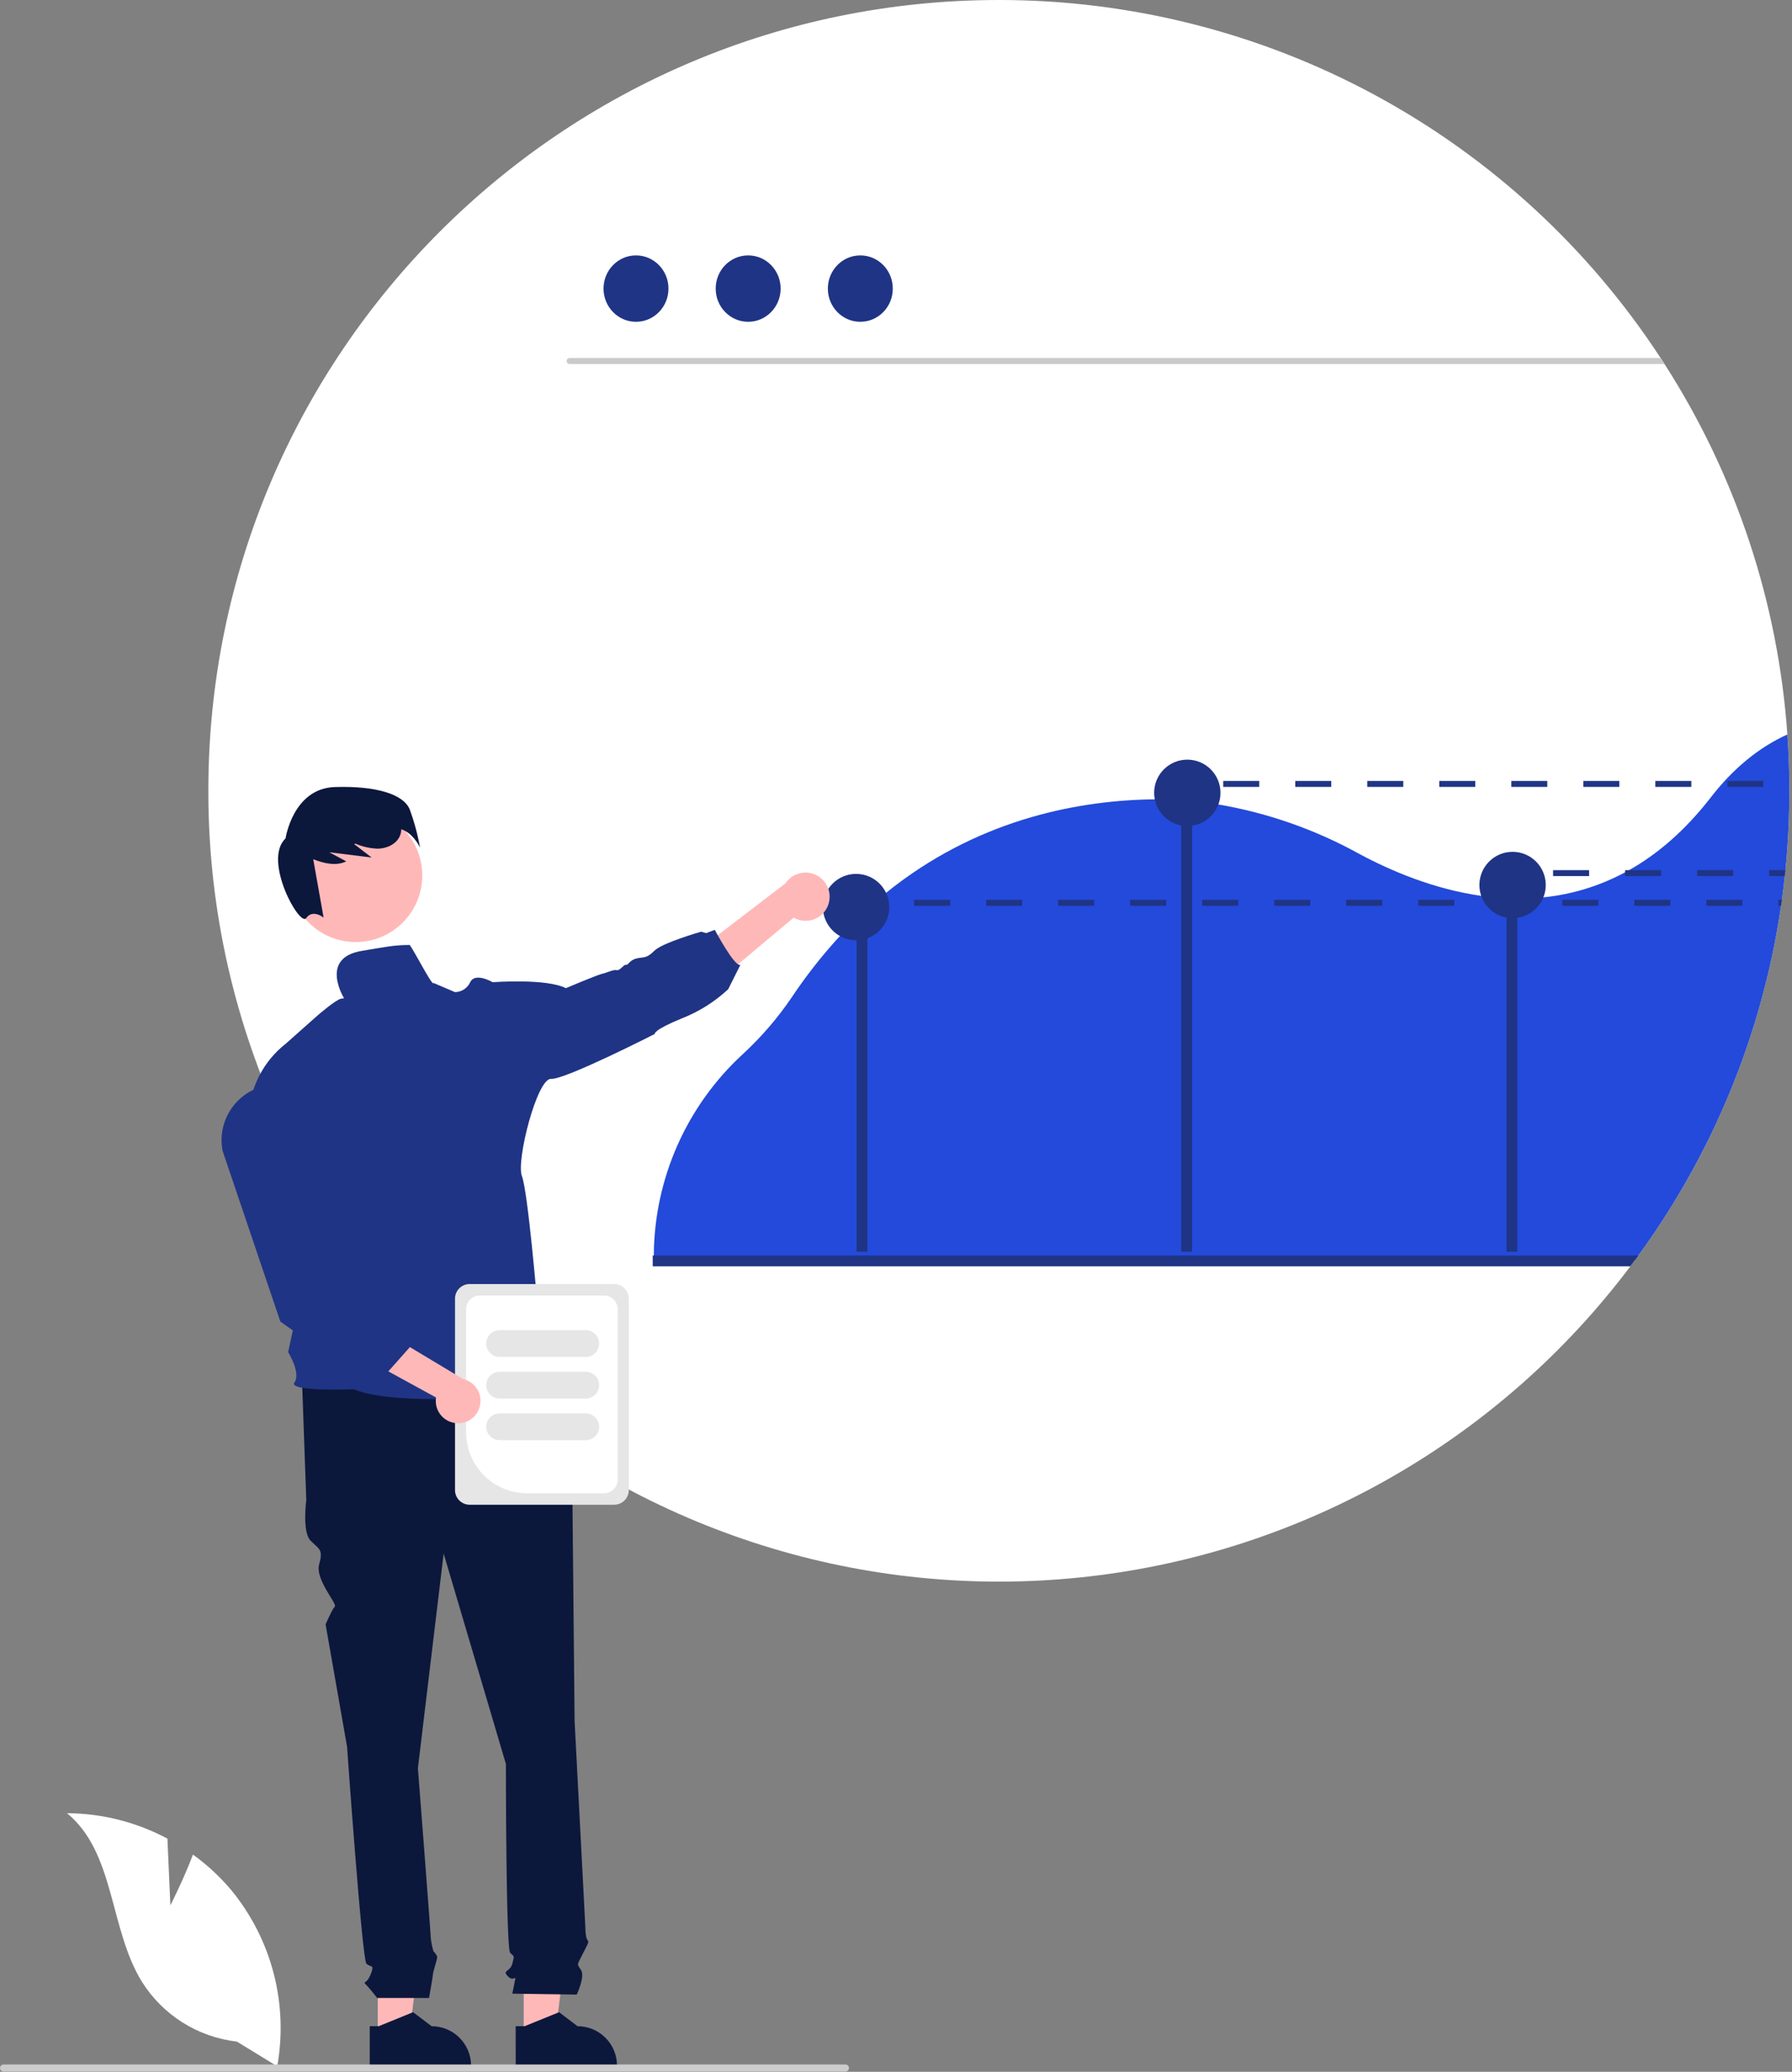 <svg width="603" height="697" viewBox="0 0 603 697" fill="none" xmlns="http://www.w3.org/2000/svg">
<rect x="0" y="0" width="603" height="697" fill="#808080" stroke="none"/>
<g clip-path="url(#clip0_1322_97)">
<path d="M602.107 266C602.107 267.98 602.083 269.957 602.037 271.93C602.017 273.22 601.977 274.51 601.927 275.8C601.917 276.17 601.907 276.53 601.887 276.9C601.857 277.61 601.827 278.31 601.797 279C601.577 283.61 601.237 288.187 600.777 292.73C600.757 292.95 600.737 293.17 600.717 293.38C600.667 293.83 600.627 294.28 600.567 294.73C600.427 296.08 600.277 297.43 600.107 298.76C599.997 299.66 599.887 300.55 599.767 301.45C599.707 301.88 599.647 302.31 599.597 302.73C599.527 303.2 599.467 303.66 599.397 304.12C599.367 304.32 599.337 304.52 599.307 304.73C599.207 305.41 599.107 306.1 598.997 306.78C598.867 307.67 598.727 308.55 598.577 309.44C598.437 310.32 598.287 311.2 598.127 312.08C597.977 312.96 597.817 313.84 597.657 314.72C597.497 315.61 597.327 316.49 597.157 317.37C596.297 321.73 595.337 326.053 594.277 330.34C593.857 332.01 593.427 333.677 592.987 335.34C592.257 338.04 591.487 340.727 590.677 343.4C590.447 344.14 590.217 344.88 589.987 345.61C589.727 346.45 589.457 347.29 589.187 348.12C588.917 348.96 588.647 349.79 588.367 350.62C588.087 351.45 587.807 352.28 587.517 353.11C587.237 353.93 586.947 354.76 586.647 355.58C586.357 356.41 586.057 357.23 585.757 358.05C585.447 358.87 585.147 359.69 584.837 360.5C584.217 362.14 583.58 363.763 582.927 365.37C582.607 366.18 582.277 366.99 581.937 367.79C580.607 371.01 579.213 374.193 577.757 377.34C577.437 378.04 577.117 378.74 576.787 379.43C576.567 379.89 576.357 380.34 576.137 380.8C575.767 381.56 575.407 382.31 575.037 383.06C574.667 383.82 574.287 384.59 573.897 385.36C573.127 386.88 572.343 388.397 571.547 389.91C570.757 391.42 569.947 392.93 569.117 394.42C568.287 395.91 567.447 397.4 566.597 398.87C566.167 399.61 565.737 400.35 565.307 401.08C563.577 404.01 561.79 406.907 559.947 409.77C558.117 412.62 556.227 415.437 554.277 418.22C553.307 419.61 552.317 421 551.317 422.37C550.917 422.92 550.517 423.46 550.117 424C549.627 424.68 549.117 425.35 548.607 426.02C526.934 454.846 499.623 478.961 468.334 496.895C437.046 514.83 402.435 526.211 366.608 530.344C330.782 534.477 294.489 531.276 259.938 520.936C225.388 510.597 193.303 493.334 165.637 470.2C162.717 467.76 159.85 465.26 157.037 462.7C138.984 446.26 123.268 427.425 110.327 406.72C108.717 404.13 107.137 401.51 105.617 398.87C82.283 358.481 70.033 312.645 70.107 266C70.107 119.09 189.197 4.88258e-05 336.107 4.88258e-05C380.312 -0.027 423.826 10.973 462.708 32.003C501.591 53.033 534.614 83.43 558.787 120.44C559.227 121.11 559.667 121.79 560.107 122.47C584.141 159.875 598.356 202.736 601.437 247.09C601.887 253.33 602.11 259.633 602.107 266Z" fill="white"/>
<path d="M560.107 122.47H191.657C191.392 122.464 191.14 122.354 190.955 122.165C190.77 121.975 190.666 121.72 190.666 121.455C190.666 121.19 190.77 120.936 190.955 120.746C191.14 120.557 191.392 120.447 191.657 120.44H558.787C559.227 121.11 559.667 121.79 560.107 122.47Z" fill="#CACACA"/>
<path d="M214.01 108.259C220.044 108.259 224.936 103.259 224.936 97.091C224.936 90.922 220.044 85.922 214.01 85.922C207.976 85.922 203.085 90.922 203.085 97.091C203.085 103.259 207.976 108.259 214.01 108.259Z" fill="#1F3484"/>
<path d="M251.752 108.259C257.786 108.259 262.678 103.259 262.678 97.091C262.678 90.922 257.786 85.922 251.752 85.922C245.719 85.922 240.827 90.922 240.827 97.091C240.827 103.259 245.719 108.259 251.752 108.259Z" fill="#1F3484"/>
<path d="M289.495 108.259C295.529 108.259 300.42 103.259 300.42 97.091C300.42 90.922 295.529 85.922 289.495 85.922C283.461 85.922 278.569 90.922 278.569 97.091C278.569 103.259 283.461 108.259 289.495 108.259Z" fill="#1F3484"/>
<path d="M601.437 247.09C591.827 251.46 583.217 258.52 575.697 268.23C567.007 279.46 557.697 287.37 548.187 292.73C547.737 292.98 547.297 293.22 546.847 293.46C538.322 298.054 528.973 300.919 519.337 301.89C516.426 302.183 513.502 302.323 510.577 302.31C509.357 302.3 508.137 302.27 506.927 302.21C504.057 302.07 501.217 301.79 498.427 301.39C482.407 299.11 467.917 292.95 457.187 287.16C442.485 279.051 426.527 273.467 409.977 270.64C407.017 270.15 404.064 269.767 401.117 269.49C399.897 269.37 398.687 269.28 397.477 269.2C394.507 269 391.54 268.907 388.577 268.92C387.057 268.93 385.547 268.96 384.027 269.02C358.487 270.02 325.177 277.3 295.307 302.73C294.907 303.07 294.517 303.41 294.117 303.75C293.747 304.07 293.377 304.4 293.007 304.73C288.279 308.933 283.824 313.432 279.667 318.2C274.902 323.661 270.493 329.423 266.467 335.45C261.686 342.506 256.102 348.983 249.827 354.75C240.545 363.315 233.112 373.688 227.984 385.23C222.856 396.772 220.142 409.241 220.007 421.87V422.37C219.997 422.91 219.997 423.46 219.997 424H550.127C550.527 423.46 550.927 422.92 551.317 422.37C552.317 421 553.307 419.61 554.277 418.22C556.227 415.44 558.117 412.623 559.947 409.77C561.797 406.91 563.584 404.013 565.307 401.08C565.737 400.35 566.167 399.61 566.597 398.87C567.447 397.4 568.287 395.91 569.117 394.42C569.947 392.93 570.757 391.42 571.547 389.91C572.347 388.4 573.13 386.883 573.897 385.36C574.287 384.59 574.667 383.82 575.037 383.06C575.407 382.31 575.767 381.56 576.137 380.8C576.357 380.34 576.567 379.89 576.787 379.43C577.117 378.74 577.437 378.04 577.757 377.34C579.217 374.19 580.61 371.007 581.937 367.79C582.277 366.99 582.607 366.18 582.927 365.37C583.577 363.76 584.214 362.137 584.837 360.5C585.147 359.69 585.447 358.87 585.757 358.05C586.057 357.23 586.357 356.41 586.647 355.58C586.947 354.76 587.237 353.93 587.517 353.11C587.807 352.28 588.087 351.45 588.367 350.62C588.647 349.79 588.917 348.96 589.187 348.12C589.457 347.29 589.727 346.45 589.987 345.61C590.217 344.88 590.447 344.14 590.677 343.4C591.487 340.73 592.257 338.043 592.987 335.34C593.427 333.68 593.857 332.013 594.277 330.34C595.337 326.06 596.297 321.737 597.157 317.37C597.327 316.49 597.497 315.61 597.657 314.72C597.817 313.84 597.977 312.96 598.127 312.08C598.287 311.2 598.437 310.32 598.577 309.44C598.727 308.55 598.867 307.67 598.997 306.78C599.107 306.1 599.207 305.41 599.307 304.73C599.337 304.52 599.367 304.32 599.397 304.12C599.467 303.65 599.527 303.19 599.587 302.73C599.647 302.3 599.707 301.87 599.767 301.45C599.887 300.55 599.997 299.66 600.107 298.76C600.277 297.43 600.427 296.08 600.567 294.73H600.577C600.617 294.28 600.667 293.83 600.717 293.38C600.737 293.17 600.757 292.95 600.777 292.73C601.237 288.19 601.577 283.613 601.797 279C601.827 278.31 601.857 277.61 601.887 276.9C601.907 276.53 601.917 276.17 601.927 275.8C601.977 274.51 602.017 273.22 602.037 271.93C602.087 269.96 602.11 267.983 602.107 266C602.107 259.64 601.884 253.337 601.437 247.09Z" fill="#234ADA"/>
<path d="M291.893 314.155H288.244V421.094H291.893V314.155Z" fill="#1F3484"/>
<path d="M401.121 264.211H397.473V421.094H401.121V264.211Z" fill="#1F3484"/>
<path d="M510.575 297.047H506.927V421.094H510.575V297.047Z" fill="#1F3484"/>
<path d="M399.523 277.887C405.687 277.887 410.684 272.89 410.684 266.726C410.684 260.562 405.687 255.564 399.523 255.564C393.358 255.564 388.361 260.562 388.361 266.726C388.361 272.89 393.358 277.887 399.523 277.887Z" fill="#1F3484"/>
<path d="M508.976 308.899C515.14 308.899 520.137 303.902 520.137 297.737C520.137 291.573 515.14 286.576 508.976 286.576C502.812 286.576 497.814 291.573 497.814 297.737C497.814 303.902 502.812 308.899 508.976 308.899Z" fill="#1F3484"/>
<path d="M288.068 316.317C294.233 316.317 299.23 311.319 299.23 305.155C299.23 298.991 294.233 293.994 288.068 293.994C281.904 293.994 276.907 298.991 276.907 305.155C276.907 311.319 281.904 316.317 288.068 316.317Z" fill="#1F3484"/>
<path d="M551.317 422.37C550.917 422.92 550.517 423.46 550.117 424C549.627 424.68 549.117 425.35 548.607 426.02H219.637V422.37H551.317Z" fill="#1F3484"/>
<path d="M127.115 685.125H137.686L142.715 644.349L127.113 644.35L127.115 685.125Z" fill="#FFB8B8"/>
<path d="M154.617 685.56C153.39 684.321 151.928 683.339 150.317 682.67C148.705 682.01 146.979 681.67 145.237 681.67L139.007 676.95L138.677 677.08L127.397 681.67H124.417V695.37H158.507V694.94C158.512 693.197 158.171 691.47 157.503 689.86C156.835 688.25 155.854 686.788 154.617 685.56Z" fill="#0C173C"/>
<path d="M176.228 685.125H186.799L191.828 644.349L176.226 644.35L176.228 685.125Z" fill="#FFB8B8"/>
<path d="M203.736 685.56C202.507 684.319 201.042 683.336 199.426 682.67C197.815 682.008 196.089 681.668 194.346 681.67L188.126 676.95L187.786 677.09L176.506 681.67H173.526L173.536 695.37H207.616V694.94C207.621 693.198 207.281 691.472 206.615 689.862C205.949 688.252 204.97 686.79 203.736 685.56Z" fill="#0C173C"/>
<path d="M184.678 461.981L101.619 464.148L103.064 504.594C103.064 504.594 101.619 515.428 104.508 518.317C107.397 521.206 108.842 521.206 107.397 526.262C105.953 531.317 113.585 539.575 112.658 540.502C111.731 541.429 109.564 546.485 109.564 546.485L116.786 587.653C116.786 587.653 121.842 659.155 123.287 660.6C124.731 662.044 126.176 660.6 124.731 664.211C123.287 667.822 121.842 666.378 123.287 667.822C124.566 669.202 125.772 670.649 126.898 672.156H144.36C144.36 672.156 145.676 664.933 145.676 664.211C145.676 663.489 147.121 659.155 147.121 658.433C147.121 657.711 145.844 656.434 145.844 656.434C145.403 654.966 145.105 653.458 144.954 651.933C144.954 650.488 140.621 594.875 140.621 594.875L149.288 522.65L170.233 593.431C170.233 593.431 170.233 655.544 171.677 656.989C173.122 658.433 173.122 657.711 172.4 660.6C171.677 663.489 168.788 662.767 170.955 664.933C173.122 667.1 173.844 663.489 173.122 667.1L172.4 670.711L194.067 671.021C194.067 671.021 196.956 664.933 195.512 662.767C194.067 660.6 194.154 661.191 195.916 657.645C197.678 654.1 198.401 653.377 197.678 652.655C196.956 651.933 196.956 648.091 196.956 648.091L193.345 578.986C193.345 578.986 192.623 506.039 192.623 503.872C192.568 502.757 192.774 501.645 193.223 500.623V497.682L190.456 487.26L184.678 461.981Z" fill="#0C173C"/>
<path d="M278.675 304.457C278.276 305.566 277.638 306.575 276.807 307.411C275.976 308.248 274.972 308.892 273.865 309.298C272.758 309.704 271.575 309.863 270.401 309.763C269.226 309.663 268.087 309.306 267.065 308.718L231.011 338.923L229.052 324.159L264.316 297.164C265.417 295.513 267.086 294.322 269.006 293.819C270.926 293.315 272.964 293.534 274.734 294.433C276.504 295.332 277.883 296.849 278.609 298.696C279.335 300.544 279.359 302.593 278.675 304.457Z" fill="#FFB8B8"/>
<path d="M119.696 316.923C132.062 316.923 142.086 306.899 142.086 294.533C142.086 282.168 132.062 272.144 119.696 272.144C107.331 272.144 97.307 282.168 97.307 294.533C97.307 306.899 107.331 316.923 119.696 316.923Z" fill="#FFB8B8"/>
<path d="M137.848 272.251C135.764 267.283 126.831 264.333 112.695 264.777C98.56 265.222 96.084 282.078 96.084 282.078C88.299 289.335 100.869 311.993 103.049 308.869C105.23 305.745 108.892 308.698 108.892 308.698L105.402 289.071C109.087 290.488 113.05 291.44 116.516 289.789L110.773 286.718L125.052 288.495L119.163 283.965C119.306 283.918 119.449 283.869 119.592 283.821C121.953 284.839 124.482 285.413 127.051 285.514C130.053 285.492 133.244 284.085 134.502 281.359C134.836 280.611 135.017 279.803 135.034 278.983C139.174 280.327 141.347 285.176 141.347 285.176C140.561 280.774 139.39 276.449 137.848 272.251Z" fill="#0C173C"/>
<path d="M137.619 317.925C132.619 317.925 129.399 318.615 121.619 319.925C107.259 322.345 115.859 335.989 115.859 335.989C115.859 335.989 116.509 335.659 114.749 335.989C112.989 336.319 106.989 341.509 106.989 341.509L96.258 351.039C80.088 363.729 83.709 383.529 83.709 383.529L107.289 407.259L96.959 454.869C96.959 454.869 101.349 461.939 99.079 465.109C96.808 468.279 119.078 467.369 119.078 467.369C134.448 474.219 188.598 468.429 188.598 468.429C187.848 466.469 180.598 451.279 180.598 451.279C183.748 445.839 180.748 437.979 180.748 437.979C180.748 437.979 177.618 400.799 175.618 395.659C173.618 390.519 180.738 362.669 185.418 362.969C190.098 363.269 220.328 347.849 220.328 347.849C220.328 347.849 219.568 346.639 229.548 342.559C235.281 340.307 240.536 336.992 245.039 332.789L249.138 324.599C247.168 325.359 240.518 312.819 240.518 312.819L237.618 313.925L235.938 313.439C235.938 313.439 222.828 317.169 220.148 319.889C217.468 322.609 216.568 321.849 214.148 322.459C211.728 323.069 211.428 324.769 210.668 324.579C209.908 324.389 208.558 326.689 207.498 326.389C206.438 326.089 204.168 327.299 202.658 327.599C201.148 327.899 190.418 332.439 190.418 332.439C183.778 329.079 165.778 330.439 165.778 330.439C165.778 330.439 159.888 326.969 158.218 330.439C157.769 331.425 157.048 332.262 156.139 332.852C155.23 333.442 154.172 333.76 153.088 333.769L145.908 330.699C145.491 332.222 137.66 316.346 137.619 317.925Z" fill="#1F3484"/>
<path d="M57.331 640.99L56.334 618.556C45.933 612.996 34.332 610.06 22.538 610.001C38.77 623.271 36.741 648.852 47.746 666.698C51.221 672.237 55.898 676.924 61.43 680.41C66.962 683.897 73.208 686.093 79.705 686.838L93.288 695.154C95.152 684.764 94.741 674.093 92.084 663.876C89.426 653.66 84.585 644.141 77.895 635.975C74.096 631.432 69.741 627.384 64.931 623.929C61.678 632.507 57.331 640.99 57.331 640.99Z" fill="white"/>
<path d="M5.26468e-06 695.729C-0 695.885 0.03 696.04 0.09 696.185C0.149 696.33 0.237 696.461 0.348 696.572C0.458 696.682 0.59 696.77 0.734 696.829C0.879 696.889 1.034 696.919 1.19 696.919H284.48C284.796 696.919 285.098 696.794 285.322 696.571C285.545 696.347 285.67 696.045 285.67 695.729C285.67 695.413 285.545 695.111 285.322 694.888C285.098 694.664 284.796 694.539 284.48 694.539H1.19C1.034 694.539 0.879 694.569 0.734 694.629C0.59 694.688 0.458 694.776 0.348 694.887C0.237 694.997 0.149 695.128 0.09 695.273C0.03 695.418 -0 695.573 5.26468e-06 695.729Z" fill="#CCCCCC"/>
<path d="M295.494 302.729H289.494V304.729H295.494V302.729Z" fill="#1F3484"/>
<path d="M307.606 302.73V304.73H319.726V302.73H307.606ZM331.846 302.73V304.73H343.956V302.73H331.846ZM356.076 302.73V304.73H368.196V302.73H356.076ZM380.306 302.73V304.73H392.426V302.73H380.306ZM404.546 302.73V304.73H416.656V302.73H404.546ZM428.776 302.73V304.73H440.896V302.73H428.776ZM453.006 302.73V304.73H465.126V302.73H453.006ZM477.246 302.73V304.73H489.356V302.73H477.246ZM501.476 302.73V304.73H513.596V302.73H501.476ZM525.706 302.73V304.73H537.826V302.73H525.706ZM549.936 302.73V304.73H562.056V302.73H549.936ZM574.176 302.73V304.73H586.286V302.73H574.176ZM598.406 302.73V304.73H599.306C599.336 304.52 599.366 304.32 599.396 304.12C599.466 303.66 599.526 303.2 599.596 302.73H598.406Z" fill="#1F3484"/>
<path d="M399.494 262.729H393.494V264.729H399.494V262.729Z" fill="#1F3484"/>
<path d="M411.606 262.73V264.73H423.726V262.73H411.606ZM435.846 262.73V264.73H447.956V262.73H435.846ZM460.076 262.73V264.73H472.196V262.73H460.076ZM484.306 262.73V264.73H496.426V262.73H484.306ZM508.546 262.73V264.73H520.656V262.73H508.546ZM532.776 262.73V264.73H544.896V262.73H532.776ZM557.006 262.73V264.73H569.126V262.73H557.006ZM581.246 262.73V264.73H593.356V262.73H581.246Z" fill="#1F3484"/>
<path d="M510.494 292.729H504.494V294.729H510.494V292.729Z" fill="#1F3484"/>
<path d="M522.606 292.73V294.73H534.726V292.73H522.606ZM546.846 292.73V294.73H558.956V292.73H546.846ZM571.076 292.73V294.73H583.196V292.73H571.076ZM595.306 292.73V294.73H600.576C600.616 294.28 600.666 293.83 600.716 293.38C600.736 293.17 600.756 292.95 600.776 292.73H595.306Z" fill="#1F3484"/>
<path d="M153.106 501.309V436.9C153.108 435.596 153.626 434.346 154.548 433.424C155.47 432.502 156.72 431.984 158.024 431.982H206.667C207.971 431.984 209.22 432.502 210.142 433.424C211.064 434.346 211.583 435.596 211.584 436.9V501.309C211.583 502.613 211.064 503.862 210.142 504.784C209.22 505.706 207.971 506.225 206.667 506.226H158.024C156.72 506.225 155.47 505.706 154.548 504.784C153.626 503.862 153.108 502.613 153.106 501.309Z" fill="#E6E6E6"/>
<path d="M156.838 481.855V440.447C156.839 439.226 157.325 438.055 158.188 437.192C159.051 436.329 160.222 435.843 161.443 435.842H203.248C204.469 435.843 205.639 436.329 206.503 437.192C207.366 438.055 207.852 439.226 207.853 440.447V497.762C207.852 498.983 207.366 500.154 206.503 501.017C205.639 501.881 204.469 502.366 203.248 502.367H177.351C171.912 502.361 166.698 500.198 162.853 496.353C159.007 492.507 156.844 487.293 156.838 481.855Z" fill="white"/>
<path d="M163.606 452C163.608 450.807 164.082 449.663 164.926 448.819C165.77 447.976 166.913 447.501 168.106 447.5H197.106C198.3 447.5 199.445 447.974 200.288 448.818C201.132 449.662 201.606 450.807 201.606 452C201.606 453.193 201.132 454.338 200.288 455.182C199.445 456.026 198.3 456.5 197.106 456.5H168.106C166.913 456.499 165.77 456.024 164.926 455.181C164.082 454.337 163.608 453.193 163.606 452Z" fill="#E6E6E6"/>
<path d="M163.606 466C163.608 464.807 164.082 463.663 164.926 462.819C165.77 461.976 166.913 461.501 168.106 461.5H197.106C198.3 461.5 199.445 461.974 200.288 462.818C201.132 463.662 201.606 464.807 201.606 466C201.606 467.193 201.132 468.338 200.288 469.182C199.445 470.026 198.3 470.5 197.106 470.5H168.106C166.913 470.499 165.77 470.024 164.926 469.181C164.082 468.337 163.608 467.193 163.606 466Z" fill="#E6E6E6"/>
<path d="M163.606 480C163.608 478.807 164.082 477.663 164.926 476.819C165.77 475.976 166.913 475.501 168.106 475.5H197.106C198.3 475.5 199.445 475.974 200.288 476.818C201.132 477.662 201.606 478.807 201.606 480C201.606 481.193 201.132 482.338 200.288 483.182C199.445 484.026 198.3 484.5 197.106 484.5H168.106C166.913 484.499 165.77 484.024 164.926 483.181C164.082 482.337 163.608 481.193 163.606 480Z" fill="#E6E6E6"/>
<path d="M154.255 478.808C153.162 478.829 152.077 478.609 151.077 478.164C150.077 477.72 149.187 477.062 148.47 476.236C147.752 475.411 147.224 474.438 146.923 473.386C146.622 472.334 146.555 471.229 146.727 470.149L105.197 447.41L117.352 440.836L155.838 463.95C157.633 464.36 159.216 465.414 160.287 466.912C161.358 468.411 161.841 470.251 161.646 472.082C161.451 473.913 160.591 475.61 159.229 476.849C157.867 478.089 156.097 478.786 154.255 478.808Z" fill="#FFB8B8"/>
<path d="M130.106 462L115.38 459.385L110.106 455L106.56 453.194L94.337 444.615L94.301 444.507L74.879 387.097C73.988 382.383 74.932 377.506 77.519 373.465C80.106 369.424 84.139 366.524 88.794 365.36C91.368 364.72 94.048 364.632 96.659 365.102C99.269 365.573 101.75 366.59 103.939 368.089C106.128 369.587 107.974 371.532 109.357 373.795C110.74 376.059 111.628 378.589 111.962 381.221L118.213 430.423L128.573 441.123L133.106 442L134.15 446.882L138.106 453L130.106 462Z" fill="#1F3484"/>
</g>
<defs>
<clipPath id="clip0_1322_97">
<rect width="602.107" height="696.919" fill="white"/>
</clipPath>
</defs>
</svg>
